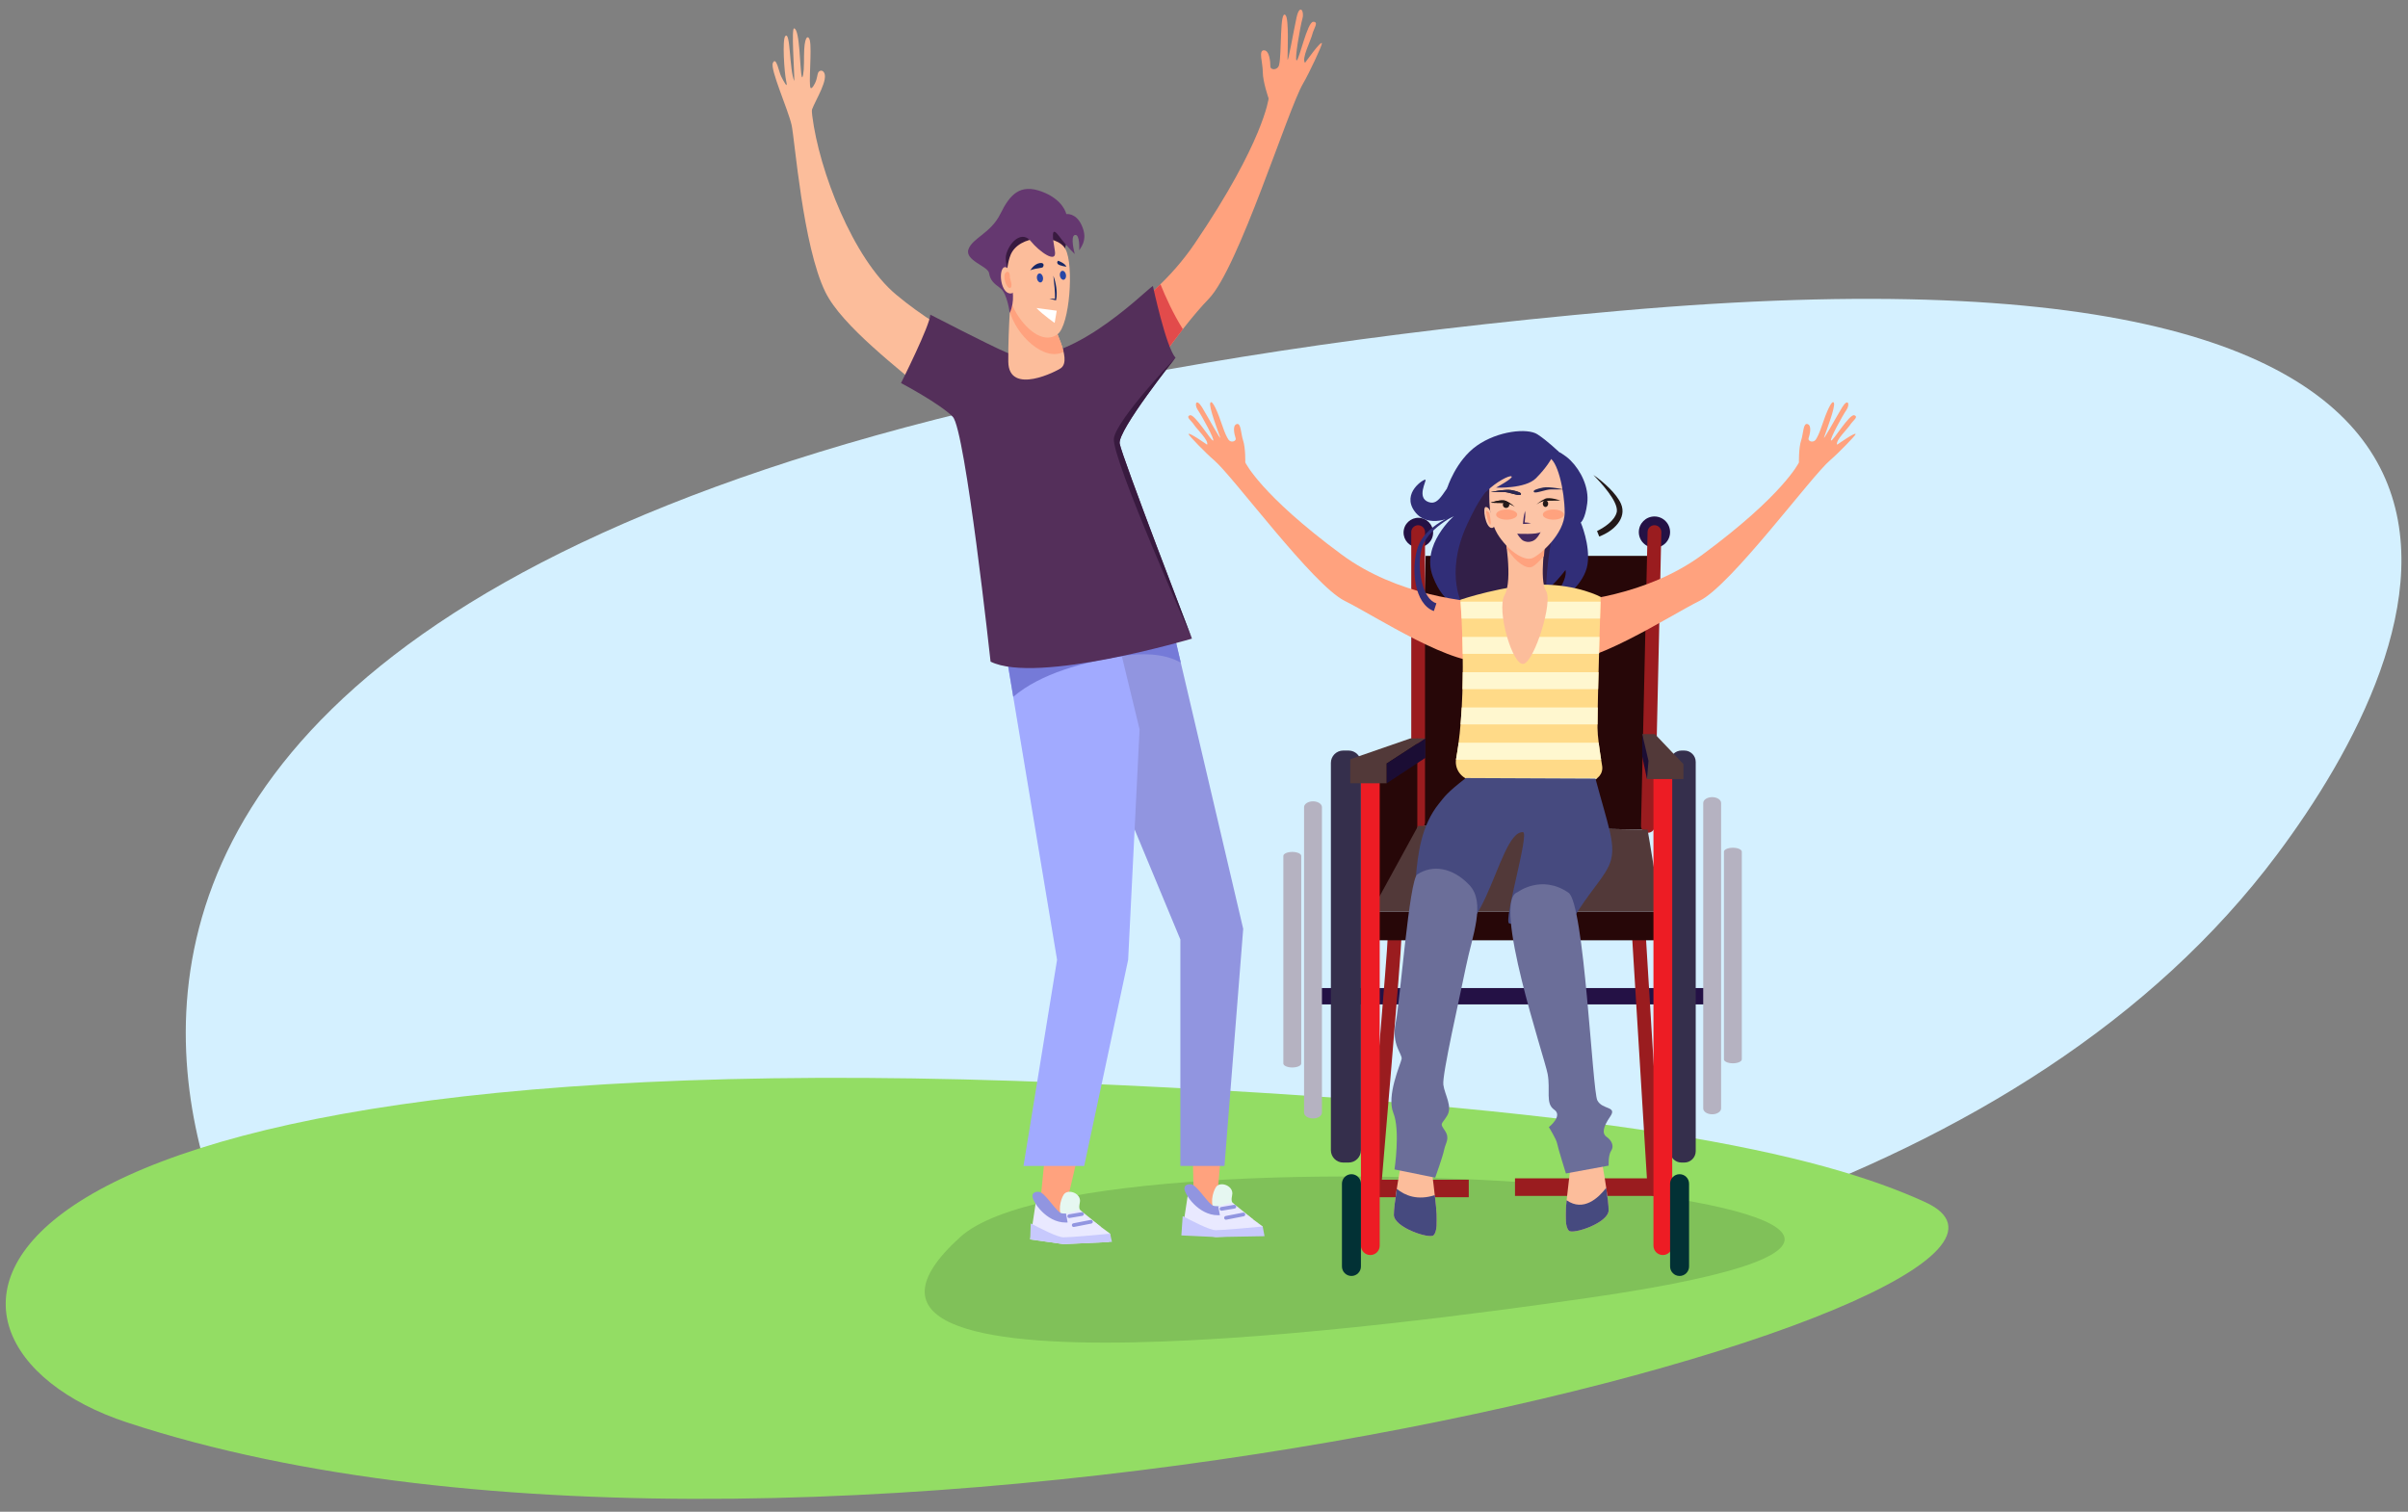 <?xml version="1.0" encoding="utf-8"?>
<!-- Generator: Adobe Illustrator 24.1.2, SVG Export Plug-In . SVG Version: 6.00 Build 0)  -->
<svg version="1.1" id="Layer_1" xmlns="http://www.w3.org/2000/svg" xmlns:xlink="http://www.w3.org/1999/xlink" x="0px" y="0px"
	 width="2199.52px" height="1381.06px" viewBox="0 0 2199.52 1381.06" style="enable-background:new 0 0 2199.52 1381.06;"
	 xml:space="preserve">
<rect x="0" y="0" width="2199.52" height="1381.06" fill="#808080" stroke="none"/>
<style type="text/css">
	.st0{fill:#D4F0FF;}
	.st1{fill:#93DD64;}
	.st2{fill:#80C159;}
	.st3{fill:#241145;}
	.st4{fill:#270708;}
	.st5{fill:#9A1C1F;}
	.st6{fill:#352F4C;}
	.st7{fill:#B5B2C1;}
	.st8{fill:#523939;}
	.st9{fill:#FCBD9B;}
	.st10{fill:#231919;}
	.st11{fill:#312E78;}
	.st12{fill:#321F48;}
	.st13{fill:#FFA27E;}
	.st14{fill:#FFDA88;}
	.st15{fill:#FFF7CF;}
	.st16{fill:#464A7F;}
	.st17{fill:#6B6E99;}
	.st18{fill:#FCC4A6;}
	.st19{fill:#432960;}
	.st20{fill:#2A2853;}
	.st21{fill:#ED1C24;}
	.st22{fill:#1B0D34;}
	.st23{fill:#023135;}
	.st24{fill:#9195E0;}
	.st25{fill:#A1AAFF;}
	.st26{fill:#757AD8;}
	.st27{fill:#E24B4B;}
	.st28{fill:#542F5A;}
	.st29{fill:#381A3F;}
	.st30{fill:#E6F7F1;}
	.st31{fill:#E9E9FF;}
	.st32{fill:#C7C9FD;}
	.st33{fill:#653870;}
	.st34{fill:#172866;}
	.st35{fill:#2846A6;}
	.st36{fill:#FFFFFF;}
</style>
<path class="st0" d="M256.95,1213.12c0,0-574.1-770.5,1222.76-929.2c918.6-81.13,739.23,310.82,600.4,496.49
	C1621.21,1394.19,256.95,1213.12,256.95,1213.12z"/>
<path class="st1" d="M1758.34,1098.12c-94.72-43.26-279.25-87.91-783-108.86c-1052.9-43.79-1080.24,237.59-859.27,310.24
	C754.43,1509.36,1954.32,1187.61,1758.34,1098.12z"/>
<path class="st2" d="M877.26,1129.98c-175.01,158.18,403.64,80.21,574.2,55.6C2037.97,1100.95,1003.57,1015.82,877.26,1129.98z"/>
<g>
	<path class="st3" d="M1525.49,486.1c0,7.88-6.39,14.28-14.28,14.28c-7.88,0-14.28-6.39-14.28-14.28s6.39-14.28,14.28-14.28
		C1519.1,471.83,1525.49,478.22,1525.49,486.1z"/>
	
		<ellipse transform="matrix(0.23 -0.973 0.973 0.23 524.643 1635.119)" class="st3" cx="1295.35" cy="486.1" rx="13.51" ry="13.51"/>
	<polygon class="st4" points="1302.2,507.8 1295.35,754.51 1504.94,757.93 1508.22,507.8 	"/>
	<g>
		<path class="st5" d="M1295.35,757.36c-3.47,0-6.28-2.81-6.28-6.28V486.1c0-3.47,2.81-6.28,6.28-6.28s6.28,2.81,6.28,6.28v264.98
			C1301.63,754.55,1298.82,757.36,1295.35,757.36z"/>
	</g>
	<g>
		<path class="st5" d="M1505.22,760.79c-0.05,0-0.09,0-0.14,0c-3.47-0.08-6.22-2.95-6.14-6.42l6-268.41
			c0.07-3.47,2.94-6.26,6.42-6.14c3.47,0.08,6.22,2.95,6.14,6.42l-6,268.41C1511.42,758.07,1508.63,760.79,1505.22,760.79z"/>
	</g>
	<rect x="1199.33" y="902.64" class="st3" width="369.55" height="14.94"/>
	<path class="st6" d="M1231.83,1062.06h-4.89c-6.23,0-11.28-5.05-11.28-11.28V696.95c0-6.23,5.05-11.28,11.28-11.28h4.89
		c6.23,0,11.28,5.05,11.28,11.28v353.83C1243.11,1057.01,1238.06,1062.06,1231.83,1062.06z"/>
	<path class="st6" d="M1538.49,1062.06h-2.58c-5.75,0-10.42-4.67-10.42-10.42V696.09c0-5.75,4.66-10.42,10.42-10.42h2.58
		c5.75,0,10.42,4.67,10.42,10.42v355.56C1548.91,1057.4,1544.24,1062.06,1538.49,1062.06z"/>
	<g>
		<path class="st7" d="M1563.93,1017.96c-4.51,0-8.17-2.4-8.17-5.37V733.61c0-2.97,3.66-5.37,8.17-5.37s8.17,2.4,8.17,5.37v278.98
			C1572.09,1015.56,1568.44,1017.96,1563.93,1017.96z"/>
	</g>
	<g>
		<path class="st7" d="M1582.85,971.38c-4.51,0-8.17-1.63-8.17-3.65V778.11c0-2.02,3.66-3.65,8.17-3.65s8.17,1.63,8.17,3.65v189.62
			C1591.02,969.74,1587.36,971.38,1582.85,971.38z"/>
	</g>
	<g>
		<path class="st7" d="M1199.33,1021.78c4.51,0,8.17-2.4,8.17-5.37V737.43c0-2.97-3.66-5.37-8.17-5.37s-8.17,2.4-8.17,5.37v278.98
			C1191.16,1019.38,1194.82,1021.78,1199.33,1021.78z"/>
	</g>
	<g>
		<path class="st7" d="M1180.41,975.2c4.51,0,8.17-1.63,8.17-3.65V781.93c0-2.02-3.66-3.65-8.17-3.65c-4.51,0-8.17,1.63-8.17,3.65
			v189.62C1172.24,973.56,1175.9,975.2,1180.41,975.2z"/>
	</g>
	<g>
		<path class="st5" d="M1255.14,1093.73c-0.18,0-0.37-0.01-0.56-0.03c-3.46-0.31-6.01-3.43-5.71-6.97
			c5.15-60.4,18.53-219.06,18.53-227.71c0-3.55,2.81-6.44,6.28-6.44c3.47,0,6.28,2.88,6.28,6.44c0,10.97-17.82,219.94-18.58,228.83
			C1261.1,1091.2,1258.36,1093.73,1255.14,1093.73z"/>
	</g>
	<g>
		<path class="st5" d="M1511.21,1092.58c-3.3,0-6.06-2.56-6.26-5.9l-14.23-232.16c-0.21-3.46,2.42-6.44,5.88-6.66
			c3.54-0.12,6.44,2.42,6.65,5.89l14.23,232.17c0.21,3.46-2.42,6.44-5.88,6.66C1511.47,1092.58,1511.34,1092.58,1511.21,1092.58z"/>
	</g>
	<rect x="1252.58" y="1077.74" class="st5" width="89.03" height="15.99"/>
	<rect x="1383.83" y="1076.48" class="st5" width="127.39" height="16.05"/>
	<rect x="1252.52" y="832.74" class="st4" width="262.69" height="26.27"/>
	<polygon class="st4" points="1254.64,693.4 1252.77,845.88 1294.61,758.22 1294.61,674.56 	"/>
	<path class="st8" d="M1252.52,832.74l42.83-78.24l209.58,3.43c0,0,13.13,74.81,10.28,74.81S1252.52,832.74,1252.52,832.74z"/>
	<path class="st9" d="M1435.85,1056.02c0,0-5.51,42.52-5.51,48.97c0,6.44-0.88,15.7,2.76,19.33c3.63,3.63,36.26-7.09,36.26-18.68
		c0-11.6-7.09-49.61-7.09-49.61H1435.85z"/>
	<path class="st10" d="M1458.76,485.15c17.73-8.89,17.89-17.52,18.1-17.78c1.23-9.49-14.75-26.63-21.41-33.47
		c8.8,6.07,21.02,16.77,25.22,26.38c5.61,13.23-6.8,24.99-19.91,29.85L1458.76,485.15z"/>
	<path class="st11" d="M1409.39,406.4c0,0,15.79,4.82,25.16,14.19c9.37,9.37,17.13,24.62,15.25,39.34
		c-1.87,14.72-5.89,17.4-5.89,17.4s8.86,20.61,6.17,38.27c-2.69,17.66-22.76,34.53-35.88,36.93c0,0,18.19-20.88,15.78-31.85
		c0,0-13.11,17.93-26.22,24.89c-13.11,6.96-65.04,0-66.91,9.1c0,0-17.13,0.8-28.1-28.1c-10.97-28.9,19.27-55.13,19.27-55.13
		s-23.55,12.58-35.86-4.28c-12.31-16.86,8.83-29.98,9.9-28.9c1.07,1.07-8.3,16.33,2.68,20.34c10.97,4.01,13.52-12.18,30.78-29.44
		C1352.78,411.89,1401.09,398.1,1409.39,406.4z"/>
	<path class="st12" d="M1403.77,545.57c2.85-1.51,5.69-3.54,8.4-5.79c0.37-21.33,4.21-48.05,9.89-69.68
		c10.18-38.78-17.22-56.17-36.22-40.09c-17.88,15.12-23.66,1.61-45.54,48.68c-21.88,47.07-3.44,75.98-3.44,75.98
		C1338.73,545.57,1390.65,552.53,1403.77,545.57z"/>
	<path class="st13" d="M1366.58,551.23c-25.72-0.89-90.2-7.05-141.13-44.64c-74.22-54.78-87.97-84.14-87.97-84.14
		s0.29-13.21-1.96-19.92c-2.24-6.71-1.81-16.49-5.96-15.1c-4.15,1.39-1.87,9.98-0.91,12.86c0.34,1.01-0.09,1.75-0.79,2.3
		c-1.83,1.43-4.53,0.86-5.81-1.07c-1.31-1.96-3.11-5.5-5.25-11.87c-4.49-13.42-9.55-25.08-11.26-21.67
		c-1.7,3.41,7.28,26.5,8.88,31.3c1.6,4.79-10.78-17.85-16.33-27.01c-5.55-9.16-7.42-2.67-4.01,2.23c3.41,4.9,15.79,27.4,14.03,27.99
		c-1.76,0.59-16.84-24.57-21.15-23.12c-4.31,1.44,1.15,4.71,3.64,8.62c2.49,3.91,13.83,14.57,11.98,18.26
		c0,0-17.32-12.25-16.88-9.58c0.22,1.33,16.01,17.62,23.29,23.78c17.13,14.5,90.28,114.1,119.23,128.45
		c28.22,13.99,102.3,62.67,131.63,54.83C1379.02,581.98,1374.57,575.15,1366.58,551.23z"/>
	<path class="st13" d="M1414.09,551.23c25.72-0.89,90.2-7.05,141.13-44.64c74.22-54.78,87.97-84.14,87.97-84.14
		s-0.29-13.21,1.96-19.92c2.24-6.71,1.81-16.49,5.96-15.1c4.15,1.39,1.87,9.98,0.91,12.86c-0.34,1.01,0.09,1.75,0.79,2.3
		c1.83,1.43,4.53,0.86,5.81-1.07c1.31-1.96,3.11-5.5,5.24-11.87c4.49-13.42,9.55-25.08,11.26-21.67c1.7,3.41-7.28,26.5-8.88,31.3
		c-1.6,4.79,10.78-17.85,16.33-27.01c5.55-9.16,7.42-2.67,4.01,2.23c-3.41,4.9-15.79,27.4-14.03,27.99
		c1.76,0.59,16.84-24.57,21.15-23.12c4.31,1.44-1.15,4.71-3.64,8.62c-2.49,3.91-13.83,14.57-11.98,18.26c0,0,17.32-12.25,16.88-9.58
		c-0.22,1.33-16.01,17.62-23.29,23.78c-17.13,14.5-90.28,114.1-119.23,128.45c-28.22,13.99-102.3,62.67-131.63,54.83
		C1401.65,581.98,1406.09,575.15,1414.09,551.23z"/>
	<path class="st14" d="M1459.2,664.96c0-28.13,2.92-119.63,2.92-119.63s-20.71-11.27-54.01-11.27c-33.3,0-74.15,13.82-74.15,13.82
		s6.9,86.33-3.89,145.26c-1.91,10.41,6.23,19.97,16.82,19.97h105.21c7.09,0,12.49-6.38,11.33-13.38
		C1460.95,684.79,1459.2,672.26,1459.2,664.96z"/>
	<g>
		<path class="st15" d="M1335.02,565.13h126.5c0.2-6.63,0.37-12.03,0.47-15.5h-127.9C1334.28,552.24,1334.64,557.68,1335.02,565.13z
			"/>
		<path class="st15" d="M1336.05,597.36h124.54c0.15-5.33,0.29-10.55,0.44-15.5h-125.33
			C1335.84,586.68,1335.97,591.88,1336.05,597.36z"/>
		<path class="st15" d="M1335.87,629.58h123.9c0.11-5.03,0.24-10.24,0.38-15.5h-124.03
			C1336.09,619.14,1336.01,624.33,1335.87,629.58z"/>
		<path class="st15" d="M1334.11,661.81h125.1c0.03-4.27,0.1-9.56,0.21-15.5h-124.23C1334.91,651.49,1334.55,656.68,1334.11,661.81z
			"/>
		<path class="st15" d="M1330.07,693.13c-0.06,0.3-0.1,0.6-0.14,0.9h132.57c-0.9-5.66-1.67-10.89-2.23-15.5h-127.94
			C1331.68,683.54,1330.93,688.42,1330.07,693.13z"/>
		<path class="st15" d="M1346.89,713.1h105.21c2.63,0,5.03-0.88,6.94-2.34h-120.8C1340.77,712.24,1343.72,713.1,1346.89,713.1z"/>
	</g>
	<path class="st16" d="M1338.92,710.78c-17.61,13.64-19.35,16.97-24.36,23.12c-16.59,20.36-19.45,46.8-21.26,66.87
		c-2.46,27.25,3.53,36.92,11.19,43.86c49.9,45.22,62.24-85.64,86.61-84.41c6.33,0.32-18.38,82.18-12.51,83.4
		c10.14,2.11,49.43,11.54,56.43-0.84c16.42-29.02,32.72-42.48,36.53-57.35c3.95-15.39-2.82-31.62-14.21-74.14L1338.92,710.78z"/>
	<path class="st17" d="M1386.21,815.03c0,0,21.76-16.55,46.48,0.51c14.49,9.99,21.75,180.97,26.38,189.76
		c4.63,8.79,18.4,5.06,11.74,14.72c-6.66,9.66-7.69,15.57-3.2,18.66c4.48,3.09,6.96,8.36,4.1,12.5c-2.86,4.14-2.31,13.68-2.31,13.68
		l-39.07,7.17c0,0-7.28-23.37-8.03-27.45s-7.55-14.88-7.55-14.88s13.16-10.25,4.89-15.96c-8.27-5.71-3.21-17.49-5.99-32.64
		C1410.86,965.95,1362.26,822.44,1386.21,815.03z"/>
	<path class="st9" d="M1374.36,487.76c0,0,7.81,41.99,0,55.8c-7.81,13.81,7.6,66.17,17.59,62.83c9.99-3.34,26.71-56.53,20.22-66.6
		c-6.49-10.07-0.36-47.88-0.36-47.88L1374.36,487.76z"/>
	<path class="st13" d="M1374.36,487.76c0,0,1.08,5.61,2.23,13.59c8.48,13.11,17.98,18.73,22.93,16.46c2.1-0.97,6.36-4.62,10.77-9.93
		c0.71-9.13,1.53-15.97,1.53-15.97L1374.36,487.76z"/>
	<path class="st18" d="M1367.37,423.53c0,0-6.96,9.1-6.96,19.8c0,10.71-1.61,31.85,9.1,47.1c10.71,15.25,23.55,21.95,29.98,19.54
		c6.42-2.41,29.71-21.95,29.71-41.75c0-19.8-6.69-48.98-14.99-50.32C1405.91,416.57,1374.06,421.39,1367.37,423.53z"/>
	<path class="st13" d="M1385.84,470.1c0,2.56-4.31,4.64-9.63,4.64c-5.32,0-9.63-2.08-9.63-4.64c0-2.56,4.31-4.64,9.63-4.64
		C1381.52,465.46,1385.84,467.54,1385.84,470.1z"/>
	<path class="st13" d="M1428.51,470.1c0,2.56-4.31,4.64-9.63,4.64c-5.32,0-9.63-2.08-9.63-4.64c0-2.56,4.31-4.64,9.63-4.64
		C1424.19,465.46,1428.51,467.54,1428.51,470.1z"/>
	<path class="st11" d="M1417.13,418.96c0,0-4.4,8.18-14.16,17.95c-9.77,9.77-36.4,8.56-36.4,8.56s15.79-8.56,14.19-10.17
		c-1.61-1.61-14.18,4.84-23.27,13.93l-35.67-3.17c0,0,7.82-25.22,27.09-38.86c19.27-13.65,46.3-16.33,55.4-10.44
		c9.1,5.89,19.46,15.93,19.46,15.93S1418.56,412.66,1417.13,418.96z"/>
	<path class="st19" d="M1385.84,487.58c0,0,18.82,0.98,21.41-1.61c0,0-2.98,6.6-7.11,8.21c-4.13,1.61-6.4,0.69-8.24,0
		C1389.05,493.11,1385.84,487.58,1385.84,487.58z"/>
	<path class="st10" d="M1361.61,459.26c0,0,9.77-3.48,13.92-1.61c4.15,1.87,8.3,5.52,8.3,5.52s-4.68-3.65-9.5-3.65
		C1369.51,459.53,1361.61,459.26,1361.61,459.26z"/>
	<path class="st10" d="M1361.61,449.49c0,0,13.38-2.81,19-1.74c5.62,1.07,9.97,2.61,8.43,4.15c-1.54,1.54-10.7-2.41-15.25-2.41
		S1361.61,449.49,1361.61,449.49z"/>
	<path class="st10" d="M1361.61,459.26c0,0,9.77-3.48,13.92-1.61c4.15,1.87,8.3,5.52,8.3,5.52s-4.68-3.65-9.5-3.65
		C1369.51,459.53,1361.61,459.26,1361.61,459.26z"/>
	<path class="st20" d="M1361.61,449.49c0,0,13.38-2.81,19-1.74c5.62,1.07,9.97,2.61,8.43,4.15c-1.54,1.54-10.7-2.41-15.25-2.41
		S1361.61,449.49,1361.61,449.49z"/>
	<path class="st10" d="M1425.25,457.25c0,0-9.77-3.48-13.92-1.61c-4.15,1.87-8.3,5.52-8.3,5.52s4.68-3.65,9.5-3.65
		C1417.36,457.52,1425.25,457.25,1425.25,457.25z"/>
	<path class="st20" d="M1428.6,447.12c0,0-13.38-2.81-19-1.74c-5.62,1.07-9.97,2.61-8.43,4.15c1.54,1.54,10.71-2.41,15.26-2.41
		S1428.6,447.12,1428.6,447.12z"/>
	<path class="st9" d="M1306.68,1060.19c0,0,5.51,42.52,5.51,48.97c0,6.44,0.88,15.7-2.76,19.33c-3.63,3.63-36.26-7.09-36.26-18.69
		c0-11.6,7.09-49.61,7.09-49.61H1306.68z"/>
	<path class="st19" d="M1392.68,477.27c0.45-3.51,0.71-7.03,0.41-10.62c-1.46,4.73-1.65,8.71-2,12.05c1.12-0.07,3.8-0.04,7.39-0.74
		C1396.55,477.57,1394.61,477.36,1392.68,477.27z"/>
	<path class="st21" d="M1251.68,1146.55L1251.68,1146.55c-4.73,0-8.57-3.84-8.57-8.57V711.11c0-4.73,3.84-8.57,8.57-8.57l0,0
		c4.73,0,8.57,3.84,8.57,8.57v426.87C1260.25,1142.72,1256.41,1146.55,1251.68,1146.55z"/>
	<path class="st21" d="M1518.87,1146.55L1518.87,1146.55c-4.73,0-8.57-3.84-8.57-8.57V711.11c0-4.73,3.84-8.57,8.57-8.57l0,0
		c4.73,0,8.57,3.84,8.57,8.57v426.87C1527.44,1142.72,1523.6,1146.55,1518.87,1146.55z"/>
	<polygon class="st8" points="1511.61,670.64 1500.06,670.64 1504.39,698.06 1504.39,711.68 1537.68,711.68 1537.68,698.06 	"/>
	<polygon class="st8" points="1288.32,674.56 1233.35,693.59 1233.35,715.6 1266.64,715.6 1266.64,697.49 1302.03,674.56 	"/>
	<path class="st17" d="M1294.6,798.83c13.53-8.98,32.01-6.7,47.45,9.59c15.45,16.3,2.71,46.37-3.04,74.83
		c-5.76,28.46-21.83,98.36-20.63,107.68c1.2,9.31,8.73,19.9,3.37,28.49c-5.36,8.59-6.72,6.3-1.93,13.51c4.79,7.22,0.6,11-0.69,17.39
		c-1.29,6.39-8.19,25.55-8.19,25.55l-37.17-7.52c0,0,5.42-35.78-1.05-51.6c-6.47-15.82,6.6-44.61,7.54-49.26s-9.5-12.8-5.39-33.13
		C1278.98,914.05,1287.25,803.71,1294.6,798.83z"/>
	<polygon class="st22" points="1302.03,674.56 1302.03,692.26 1266.64,715.6 1266.64,697.49 	"/>
	<polygon class="st22" points="1500.06,670.64 1500.06,691.16 1504.39,711.68 1505.76,695.08 	"/>
	<path class="st10" d="M1378.66,461.1c0,1.64-1.33,2.97-2.97,2.97c-1.64,0-2.97-1.33-2.97-2.97c0-1.64,1.33-2.97,2.97-2.97
		C1377.33,458.13,1378.66,459.46,1378.66,461.1z"/>
	<path class="st10" d="M1414.14,460.14c0,1.68-1.1,3.04-2.45,3.04s-2.45-1.36-2.45-3.04c0-1.68,1.1-3.04,2.45-3.04
		S1414.14,458.46,1414.14,460.14z"/>
	<path class="st18" d="M1361.61,467.86c0,0-1.46-4.68-4.53-4.68c-3.08,0-0.3,19.15,5.54,19.15
		C1368.46,482.33,1361.61,467.86,1361.61,467.86z"/>
	<path class="st13" d="M1360.39,468.63c0,0-1.62-1.98-2.7-1.98c-1.08,0,2.15,13.32,3.54,12.65
		C1362.62,478.63,1360.39,468.63,1360.39,468.63z"/>
	<path class="st11" d="M1342.75,464.07c-16.19,6.8-39.62,19.94-44.06,36.95c-4.94,17.76,0.44,46.52,13.35,50.09l-2.3,7.13
		c-17.91-6.38-21.25-39.12-14.63-58.37c3.24-9.8,11.52-17.27,20.3-22.83C1324.03,471.62,1333.25,467.38,1342.75,464.07z"/>
	<path class="st16" d="M1309.44,1128.48c3.63-3.63,2.76-12.89,2.76-19.33c0-2.32-0.71-9.32-1.63-17.32
		c-15.75,5.1-27.17,0.4-34.71-5.7c-1.44,9.37-2.68,18.82-2.68,23.66C1273.18,1121.39,1305.81,1132.11,1309.44,1128.48z"/>
	<path class="st16" d="M1469.35,1105.63c0-4.29-0.97-12.21-2.2-20.48c-7.23,9.39-20.8,22.04-36.16,11.38
		c-0.4,3.98-0.66,7.06-0.66,8.46c0,6.44-0.88,15.7,2.76,19.33C1436.73,1127.95,1469.35,1117.23,1469.35,1105.63z"/>
	<path class="st23" d="M1234.44,1165.66L1234.44,1165.66c-4.79,0-8.67-3.88-8.67-8.67v-75.62c0-4.79,3.88-8.67,8.67-8.67l0,0
		c4.79,0,8.67,3.88,8.67,8.67v75.62C1243.11,1161.78,1239.23,1165.66,1234.44,1165.66z"/>
	<path class="st23" d="M1534.17,1165.66L1534.17,1165.66c-4.79,0-8.67-3.88-8.67-8.67v-75.62c0-4.79,3.88-8.67,8.67-8.67l0,0
		c4.79,0,8.67,3.88,8.67,8.67v75.62C1542.84,1161.78,1538.95,1165.66,1534.17,1165.66z"/>
</g>
<g>
	<path class="st13" d="M1060.39,610.32l72.05,243.66l-20.79,242.1c0,0,14.31,16.41,23.92,22.65c0,0-17.13,0-35.03,0.43
		c-15.14,0.36-15.8-3.42-15.8-3.42l5.55-26.3l-5.55-235.47l-76.04-203L1060.39,610.32z"/>
	<polygon class="st24" points="963.87,583.41 1078.17,858.28 1078.17,1065.14 1118.48,1065.14 1135.57,848.56 1071.51,575.39 	"/>
	<path class="st13" d="M1026.44,876.82l-17.74-247.43l-78.46-14.51l41.72,261.94l-21.15,215.94l-7.37,29.97
		c0,0,11.53,1.52,15.7,1.52c4.17,0,40.58-4.53,40.58-4.53l-25.07-21.88L1026.44,876.82z"/>
	<polygon class="st25" points="918.64,595.34 965.55,876.82 934.89,1065.14 990.33,1065.14 1030.48,876.82 1040.91,666.26 
		1017.39,569.3 	"/>
	<path class="st26" d="M1078.52,605.3l-7.01-29.9l-51.7,3.85l-101.16,16.09l6.87,41.22c25.51-21.68,64.46-31.66,99.17-37.19
		C1042.51,596.52,1062.95,596.61,1078.52,605.3z"/>
	<path class="st13" d="M948.84,329.75c28.68-11.08,99.13-43.44,142.42-107.22c63.09-92.94,67.52-132.59,67.52-132.59
		s-5.31-15.31-5.31-24.03c0-8.71-4.18-19.96,1.03-19.96c5.21,0,5.88,10.93,5.88,14.66c0,3.64,6.63,3.73,7.92-1.14
		c2.65-10.07,0.39-51.37,5.97-45.6c3.21,3.32,1.79,33.79,1.79,40.01c0,6.22,5.43-25.05,8.24-37.91c2.81-12.86,7.37-6.02,5.36,1.04
		c-2,7.05-7.47,38.16-5.27,38.16c2.21,0,9.73-35.26,15.14-35.26c5.41,0,0.48,5.95-0.85,11.48c-1.34,5.53-10.11,22.41-6.63,26
		c0,0,14.93-21.06,15.43-17.78c0.25,1.64-11.42,26.83-17.31,36.86c-13.86,23.62-58.83,168.48-86.08,196.53
		c-26.57,27.35-75.7,96.01-80.92,127.5C993.35,382.6,963.56,360.66,948.84,329.75z"/>
	<path class="st27" d="M948.84,329.75c14.71,30.91,44.5,52.85,74.34,70.76c3.88-23.45,32.13-67.52,57.28-99.79
		c-8.91-14.21-15.81-29.45-20.46-41.05C1019.41,299.33,971.31,321.07,948.84,329.75z"/>
	<path class="st9" d="M818.58,269.2c-39.43-32.88-70.41-113.5-76.63-163.33c-0.13-1.07-0.59-4.88-0.21-5.91
		c3.14-8.57,15.85-28.27,10.51-34.35c-1.09-1.24-2.64-1.39-3.82-0.52c-1.86,1.37-1.41,3.27-2.72,7.68c-1.32,4.42-4.3,8.76-5.25,7.61
		c-2.09-2.51,1.23-34.83-0.71-43.42c-0.97-4.29-4.39-5.38-5.14,8.07c-0.22,3.99-0.23,8.26-0.23,12.21c0,9.34-1.39,15.27-2.01,12.86
		c-1.84-7.17-1.59-43.35-7.02-44.19c-2.65-0.41,0.28,38.62,0.2,48.13c-4.63-10.19-3.42-46.05-8.22-41.08
		c-2.98,3.08-0.85,34.08,0.8,41.08c2,8.51-2.46-0.03-4.66-4.38c-1.81-3.57-4.51-18.79-7.51-12.16c-2.65,5.87,13.8,42.27,17.09,56.64
		v0c2.91,12.7,10.18,110.45,30.84,152.63c15.24,31.12,67.47,70.33,98.5,97.09l34.4-50.22C866.37,303.32,842.02,288.75,818.58,269.2z
		"/>
	<path class="st28" d="M1053.07,261.21c0,0,12.16,56.69,20.7,65.53c0,0-53.08,66.55-51.06,78.47
		c2.02,11.92,66.03,178.21,66.03,178.21s-141.69,42.05-183.93,21.02c0,0-23.02-211.77-34.53-223.69
		c-11.52-11.92-47.27-30.8-47.27-30.8s26.73-53.11,26.73-62.51c0,0,55.11,28.48,69.16,34.36
		C970.01,343.18,1045.44,266.03,1053.07,261.21z"/>
	<path class="st29" d="M1088.75,583.41c0,0-73.79-165.42-71.29-182.91c2.5-17.49,56.32-73.77,56.32-73.77s-53.08,66.55-51.06,78.47
		C1024.73,417.12,1088.75,583.41,1088.75,583.41z"/>
	<g>
		<path class="st30" d="M971.57,1091.41c-2.95,4.69-6.04,16.15,0,22.4c6.04,6.25,22.53,7.82,22.53,7.82l11.19-0.71
			c0,0-13.66-7.64-18.77-15.56c-1.51-2.34,0-6.55,0-8.3C986.51,1089.44,974.99,1085.98,971.57,1091.41z"/>
		<path class="st31" d="M946.33,1097.06l-5.32,35.2l30.56,4.34l41.39-1.93l1.04-7.64l-24.54-18.2c0,0-7.29,8.29-22.34,4.05
			C952.06,1108.64,946.33,1097.06,946.33,1097.06z"/>
		<path class="st24" d="M950.86,1089.43c-1.84-1.09-7.81-1.4-7.81,3.4c0,4.8,12.56,24.01,30.3,24.01c17.74,0,20.01-5.64,17.14-8
			c-2.87-2.36-17.12,1.03-21.4-0.67C964.8,1106.47,956.44,1092.73,950.86,1089.43z"/>
		<path class="st32" d="M971.57,1130.39c-5.91,0-22.46-8.83-30.08-12.72l-0.48,14.59l30.56,4.34l44.11-2.06l-1.67-7.51
			C1004.64,1127.93,978.17,1130.39,971.57,1130.39z"/>
		<polygon class="st31" points="973.71,1108.65 976.64,1124.74 1005.28,1120.57 986.51,1105.36 		"/>
		<g>
			<path class="st24" d="M976.63,1112.74c-0.79,0-1.48-0.59-1.61-1.42c-0.15-0.92,0.46-1.79,1.35-1.94l11.73-1.98
				c0.86-0.17,1.73,0.47,1.88,1.4c0.15,0.92-0.46,1.79-1.35,1.94l-11.73,1.98C976.81,1112.73,976.72,1112.74,976.63,1112.74z"/>
		</g>
		<g>
			<path class="st24" d="M980.72,1120.91c-0.77,0-1.46-0.57-1.61-1.38c-0.17-0.92,0.42-1.81,1.31-1.98l15.83-3.09
				c0.87-0.17,1.75,0.43,1.91,1.35c0.17,0.92-0.42,1.81-1.3,1.98l-15.83,3.09C980.92,1120.9,980.82,1120.91,980.72,1120.91z"/>
		</g>
	</g>
	<g>
		<path class="st30" d="M1110.61,1084.57c-2.98,4.73-6.08,16.28,0,22.57c6.09,6.3,22.7,7.88,22.7,7.88l11.27-0.72
			c0,0-13.77-7.71-18.92-15.68c-1.52-2.36,0-6.6,0-8.36C1125.67,1082.57,1114.06,1079.09,1110.61,1084.57z"/>
		<path class="st31" d="M1085.18,1090.26l-5.36,35.47l30.8,4.38l41.71-1.95l1.05-7.7l-24.73-18.35c0,0-7.34,8.35-22.51,4.08
			C1090.95,1101.93,1085.18,1090.26,1085.18,1090.26z"/>
		<path class="st24" d="M1089.75,1082.57c-1.85-1.1-7.87-1.42-7.87,3.42c0,4.84,12.65,24.19,30.53,24.19
			c17.88,0,20.16-5.68,17.27-8.07c-2.89-2.38-17.25,1.04-21.57-0.67C1103.8,1099.74,1095.37,1085.9,1089.75,1082.57z"/>
		<path class="st32" d="M1110.61,1123.85c-5.96,0-22.63-8.9-30.31-12.82l-1.22,17.6l31.53,1.48l44.45-0.79l-1.68-8.85
			C1143.94,1121.36,1117.27,1123.85,1110.61,1123.85z"/>
		<polygon class="st31" points="1112.77,1101.94 1115.72,1118.15 1144.59,1113.95 1125.67,1098.62 		"/>
		<g>
			<path class="st24" d="M1115.72,1106.06c-0.79,0-1.49-0.59-1.63-1.43c-0.15-0.93,0.46-1.81,1.36-1.96l11.82-1.99
				c0.86-0.18,1.74,0.47,1.89,1.41c0.15,0.93-0.46,1.81-1.36,1.96l-11.82,2C1115.9,1106.05,1115.81,1106.06,1115.72,1106.06z"/>
		</g>
		<g>
			<path class="st24" d="M1119.83,1114.29c-0.78,0-1.47-0.57-1.62-1.39c-0.17-0.93,0.42-1.82,1.31-2l15.95-3.11
				c0.87-0.17,1.76,0.43,1.93,1.36c0.17,0.93-0.42,1.82-1.32,1.99l-15.95,3.11C1120.04,1114.28,1119.94,1114.29,1119.83,1114.29z"/>
		</g>
	</g>
	<g>
		<g>
			<path class="st29" d="M929.86,293.4c-1.13-0.83-14.87-39.5-14.87-39.5s-9.13-28.99-2.93-33.61c6.19-4.62,20.98-20.88,33.76-20.71
				c12.77,0.17,21.29,4.62,22.42,5.44c1.13,0.83,9.22,16.19,9.22,16.19s-3.79-5.22-6.01,13.52
				C969.22,253.48,929.86,293.4,929.86,293.4z"/>
			<path class="st9" d="M962.1,292.88c-1.58,4.82,17.48,34.78,7.26,43.2c-3.28,2.7-48.04,25.75-48.36-5.72
				c-0.31-31.47,3.05-68.34,3.05-68.34L962.1,292.88z"/>
			<path class="st13" d="M922.4,284.56c5.79,21.68,31.4,46.18,49.1,36.89c-2.68-11.58-10.43-25.43-9.4-28.57l-38.05-30.86
				C924.02,262.43,923.21,271.11,922.4,284.56z"/>
			<path class="st9" d="M922.98,233.16c-4.85,12.4-5.4,35.38,5.56,53.19c10.96,17.81,26.28,27.35,37.45,19
				c11.17-8.36,15.05-63.27,7.24-77.73C965.42,213.16,930.38,214.27,922.98,233.16z"/>
			<path class="st33" d="M922.32,285.99c0,0-2.26-18.09-8.61-22.72c-6.35-4.63-9.21-7.41-10.29-13.81
				c-1.08-6.4-22.41-11.45-18.78-21.77c3.63-10.32,20.43-14.58,29.18-32.44c8.75-17.85,18.07-27.57,37.83-20.2
				c19.76,7.36,22.35,20.51,22.35,20.51s8.78-1.31,13.98,10.18c5.21,11.49,1.28,17.76-2.23,22.93c0,0,0.93-14.88-3.83-14.02
				c-4.76,0.86-0.19,17.43-0.19,17.43s-7.05-6.55-14.51-16.55c-7.47-10-5.74,1.44-3.66,13.84c2.08,12.4-14.61,0.16-21.98-9.02
				c-7.37-9.19-18.19-1.26-22.26,11.21S931.86,264.5,922.32,285.99z"/>
			<path class="st9" d="M926.42,253.04c0,0-6.83-13.13-10.54-7.68c-3.71,5.46-0.93,22.29,6.79,22.74
				C930.38,268.56,926.42,253.04,926.42,253.04z"/>
			<path class="st13" d="M922.46,253.83c0,0,0.36-7.45-3.43-5.12c-3.79,2.33-0.16,14.45,3.31,14.34
				C925.8,262.95,922.46,253.83,922.46,253.83z"/>
			<path class="st34" d="M962.17,251.87c1.3,3.45,2.15,7.06,2.67,10.73c1.01,7.94-0.21,11.27-0.26,11.77
				c-0.85-0.2-3.11-0.65-6.1-1.61c1.93,0.01,3.85,0.14,5.75,0.32l-0.65,0.49C964,266.43,962.8,259.21,962.17,251.87z"/>
			<path class="st35" d="M952.69,253.42c0.38,2.25-0.55,4.3-2.08,4.57c-1.53,0.27-3.07-1.33-3.45-3.58
				c-0.38-2.25,0.55-4.3,2.08-4.57C950.76,249.57,952.31,251.17,952.69,253.42z"/>
			<path class="st35" d="M973.68,251c0.38,2.25-0.55,4.3-2.08,4.57c-1.53,0.28-3.07-1.33-3.45-3.58c-0.38-2.25,0.55-4.3,2.08-4.57
				C971.76,247.15,973.31,248.75,973.68,251z"/>
			<path class="st34" d="M940.84,247.31c0,0,3.3-5.97,8.68-6.94c5.38-0.97,3.7,3.83,2.44,4.06
				C950.71,244.66,940.65,246.16,940.84,247.31z"/>
			<path class="st34" d="M966.55,238.2c0,0,6.33,2.26,7.49,5.45c0,0-6.71-0.85-7.9-2.6C964.94,239.31,966.55,238.2,966.55,238.2z"/>
		</g>
		<path class="st36" d="M965.24,283.86l-1.9,11.14c0,0-10.42-7.17-16.65-13.62L965.24,283.86z"/>
	</g>
</g>
</svg>

